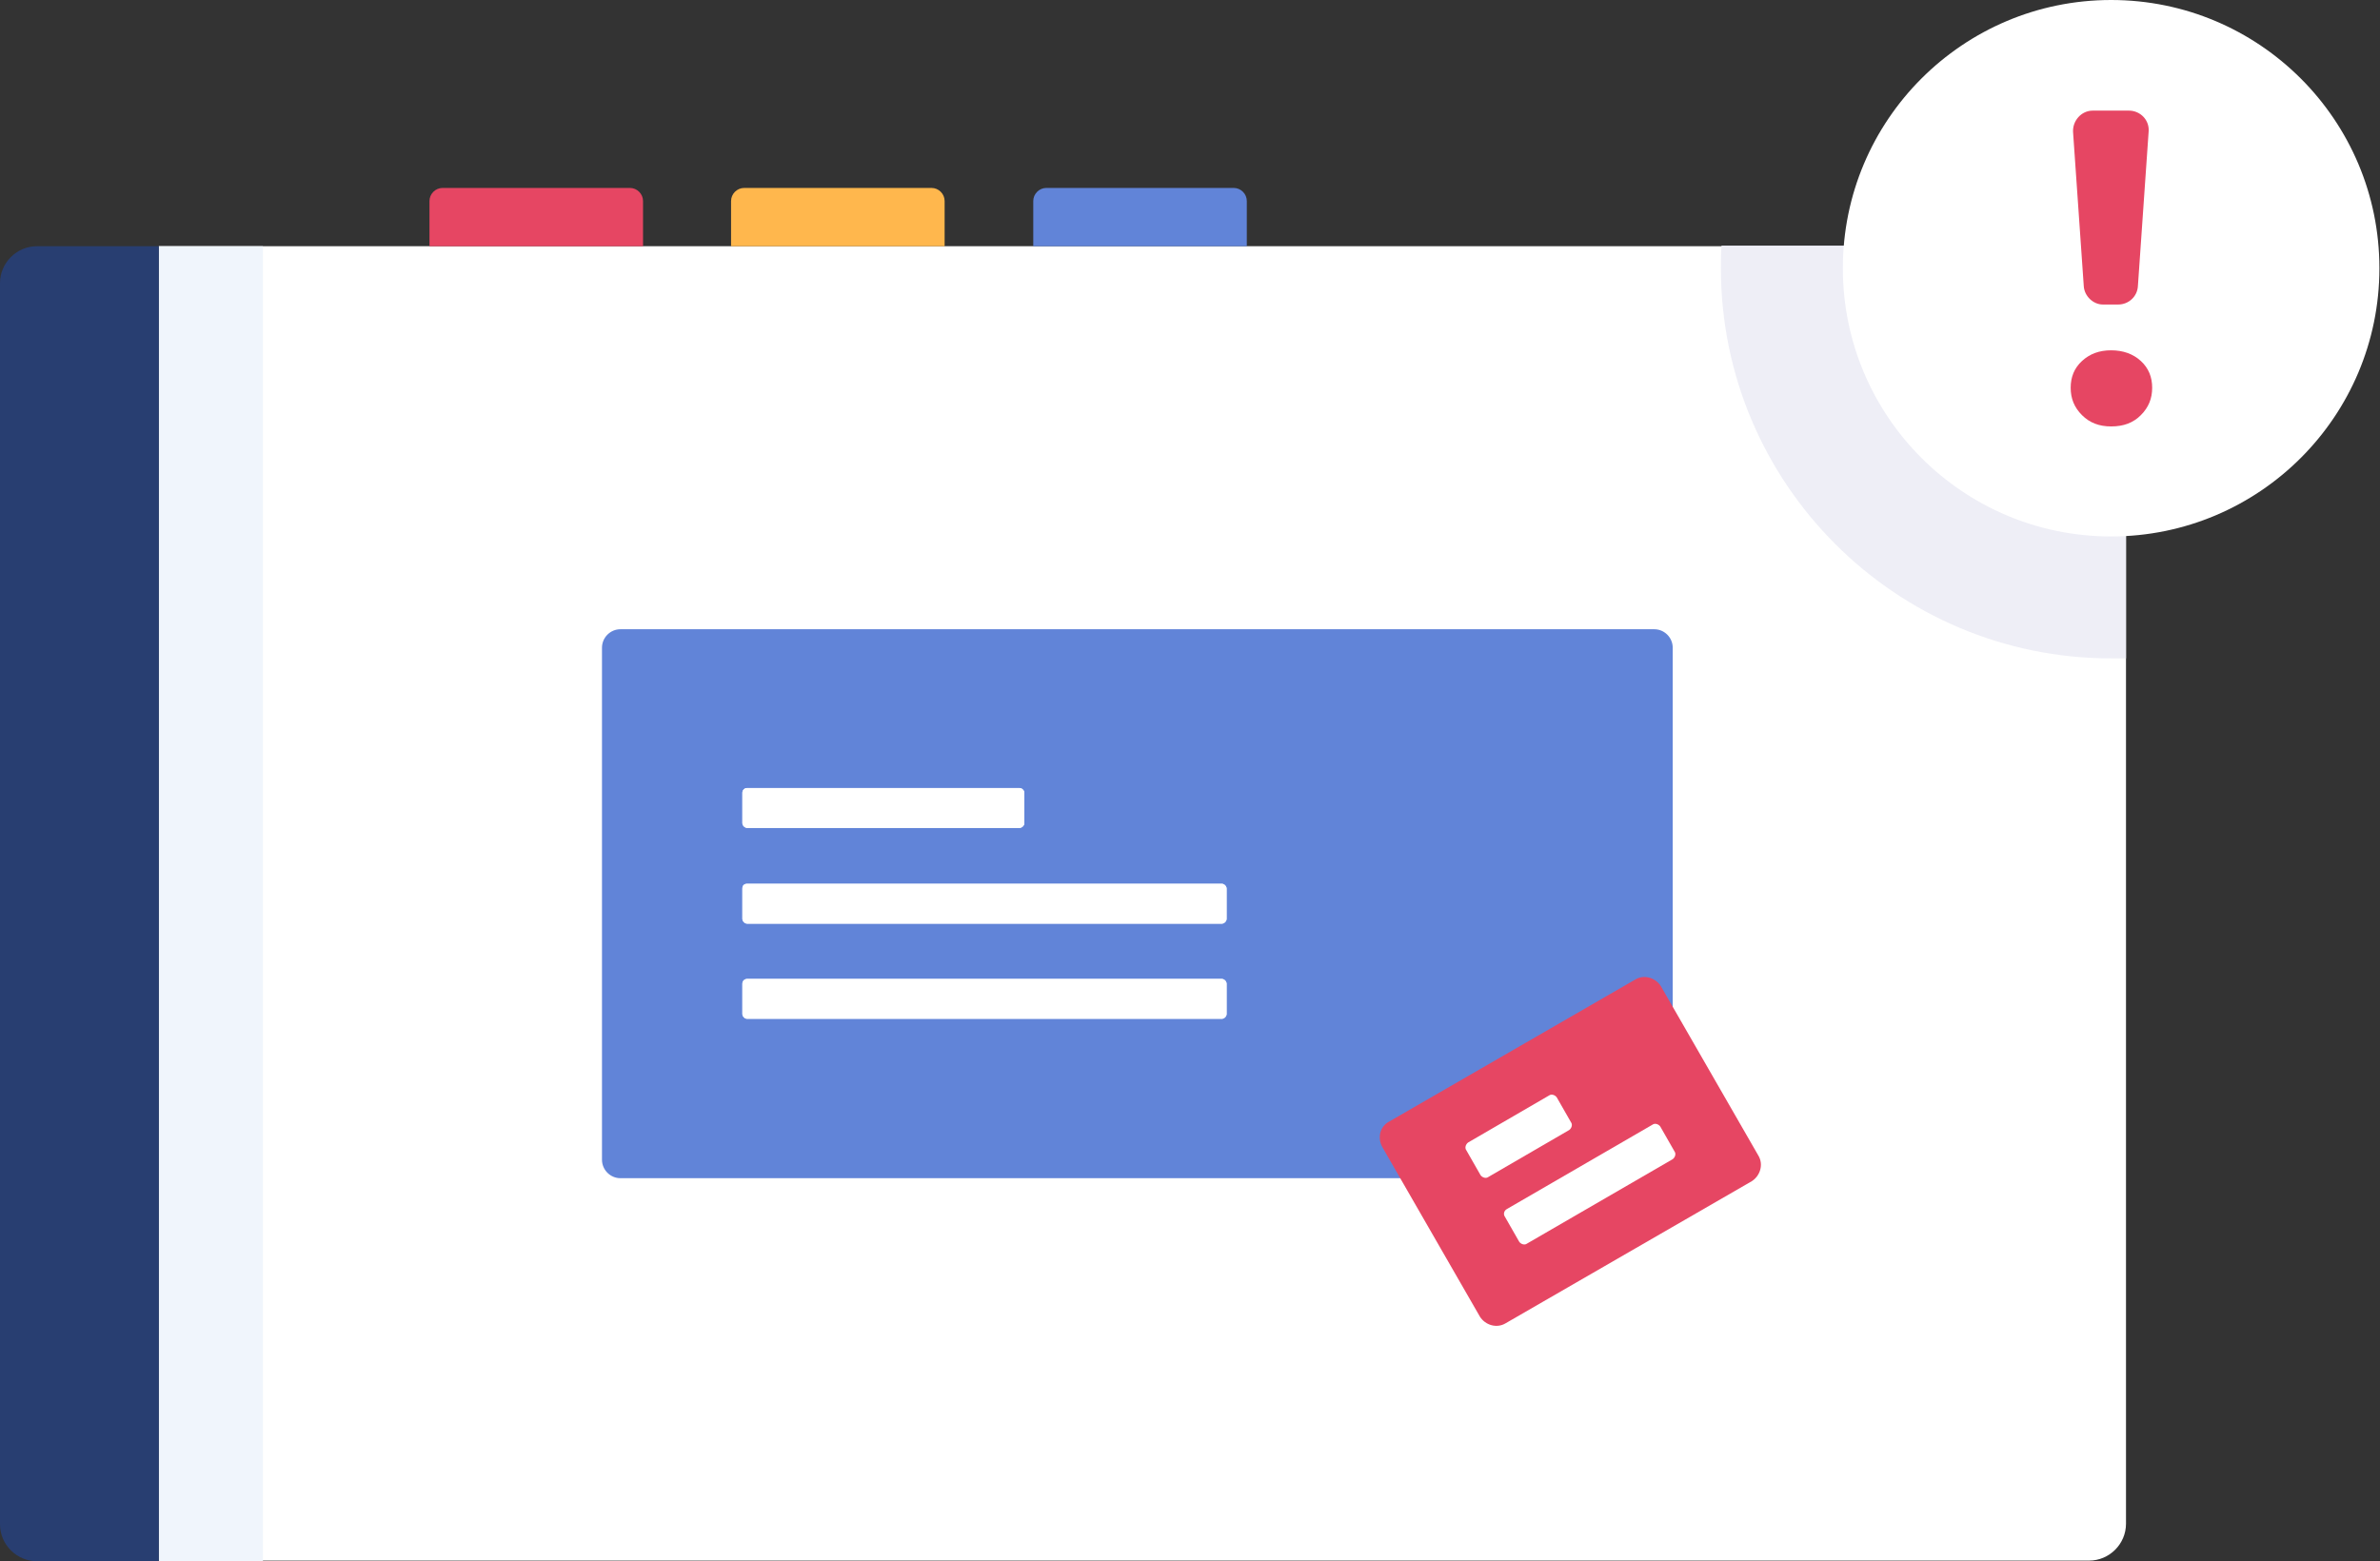 <?xml version="1.0" encoding="UTF-8"?> <svg xmlns="http://www.w3.org/2000/svg" xmlns:xlink="http://www.w3.org/1999/xlink" version="1.1" id="Layer_1" x="0px" y="0px" viewBox="0 0 400.1 262.5" style="enable-background:new 0 0 400.1 262.5;" xml:space="preserve"><rect x="0" y="0" width="400.1" height="262.5" fill="#333333" stroke="none"/> <style type="text/css"> .st0{fill:#FFFFFF;} .st1{fill:#F0F5FC;} .st2{fill:#283E71;} .st3{clip-path:url(#SVGID_00000177483603114837599670000015956173047402508972_);} .st4{fill:none;} .st5{opacity:0;} .st6{fill:#DADDE6;} .st7{fill:#6184D8;} .st8{fill:#E64663;} .st9{fill:#FFB74D;} .st10{fill:#EEEEF6;} </style> <path class="st0" d="M357.4,47.6v208.6c0,3.4-2.8,6.2-6.2,6.2H26.7V41.4h324.5C354.7,41.4,357.4,44.2,357.4,47.6z"></path> <path class="st1" d="M26.7,41.4h17.5v221.1H26.7V41.4z"></path> <path class="st2" d="M26.7,41.4v221.1H6.2c-3.4,0-6.2-2.8-6.2-6.2V47.6c0-3.4,2.8-6.2,6.2-6.2H26.7z"></path> <g> <defs> <rect id="SVGID_1_" x="0" y="41.4" width="25.6" height="221.1"></rect> </defs> <clipPath id="SVGID_00000022552669289880599020000004490017019009595321_"> <use xlink:href="#SVGID_1_" style="overflow:visible;"></use> </clipPath> <g style="clip-path:url(#SVGID_00000022552669289880599020000004490017019009595321_);"> <line class="st4" x1="33.4" y1="254.7" x2="17.1" y2="254.7"></line> </g> </g> <path class="st4" d="M6.2,41.4h345c3.4,0,6.2,2.8,6.2,6.2v208.6c0,3.4-2.8,6.2-6.2,6.2H6.2c-3.4,0-6.2-2.8-6.2-6.2V47.6 C0,44.2,2.8,41.4,6.2,41.4z"></path> <g class="st5"> <path class="st6" d="M104.3,110.4h173.8c1.7,0,3.1,1.4,3.1,3.1v86.1c0,1.7-1.4,3.1-3.1,3.1H104.3c-1.7,0-3.1-1.4-3.1-3.1v-86.1 C101.2,111.8,102.6,110.4,104.3,110.4z"></path> </g> <path class="st7" d="M104.3,105.8h173.8c1.7,0,3.1,1.4,3.1,3.1V195c0,1.7-1.4,3.1-3.1,3.1H104.3c-1.7,0-3.1-1.4-3.1-3.1v-86.1 C101.2,107.2,102.6,105.8,104.3,105.8z"></path> <g id="Group_00000118385678343650064430000008696496962479704493_"> <path class="st8" d="M72.2,41.4v-7.6c0-1.2,1-2.2,2.2-2.2h31.5c1.2,0,2.2,1,2.2,2.2v7.6H72.2z"></path> <path class="st9" d="M122.9,41.4v-7.6c0-1.2,1-2.2,2.2-2.2h31.5c1.2,0,2.2,1,2.2,2.2v7.6H122.9z"></path> <path class="st7" d="M173.7,41.4v-7.6c0-1.2,1-2.2,2.2-2.2h31.5c1.2,0,2.2,1,2.2,2.2v7.6H173.7z"></path> </g> <g> <path class="st0" d="M125.6,148.6h79.8c0.4,0,0.8,0.4,0.8,0.8v5.1c0,0.4-0.4,0.8-0.8,0.8h-79.8c-0.4,0-0.8-0.4-0.8-0.8v-5.1 C124.8,148.9,125.1,148.6,125.6,148.6z"></path> <path class="st0" d="M125.6,164.6h79.8c0.4,0,0.8,0.4,0.8,0.8v5.1c0,0.4-0.4,0.8-0.8,0.8h-79.8c-0.4,0-0.8-0.4-0.8-0.8v-5.1 C124.8,165,125.1,164.6,125.6,164.6z"></path> <path class="st0" d="M125.6,132.5h45.8c0.4,0,0.8,0.4,0.8,0.8v5.1c0,0.4-0.4,0.8-0.8,0.8h-45.8c-0.4,0-0.8-0.4-0.8-0.8v-5.1 C124.8,132.9,125.1,132.5,125.6,132.5z"></path> </g> <g> <path class="st0" d="M125.6,148.6h79.8c0.4,0,0.8,0.4,0.8,0.8v5.1c0,0.4-0.4,0.8-0.8,0.8h-79.8c-0.4,0-0.8-0.4-0.8-0.8v-5.1 C124.8,148.9,125.1,148.6,125.6,148.6z"></path> <path class="st0" d="M125.6,164.6h79.8c0.4,0,0.8,0.4,0.8,0.8v5.1c0,0.4-0.4,0.8-0.8,0.8h-79.8c-0.4,0-0.8-0.4-0.8-0.8v-5.1 C124.8,165,125.1,164.6,125.6,164.6z"></path> <path class="st0" d="M125.6,132.5h45.8c0.4,0,0.8,0.4,0.8,0.8v5.1c0,0.4-0.4,0.8-0.8,0.8h-45.8c-0.4,0-0.8-0.4-0.8-0.8v-5.1 C124.8,132.9,125.1,132.5,125.6,132.5z"></path> </g> <g> <path class="st8" d="M233.5,188.6l41.4-23.9c1.5-0.9,3.4-0.3,4.3,1.1l16.4,28.5c0.9,1.5,0.3,3.4-1.1,4.3l-41.4,23.9 c-1.5,0.9-3.4,0.3-4.3-1.1l-16.4-28.5C231.5,191.3,232,189.4,233.5,188.6z"></path> <g> <path class="st0" d="M253.3,203.3l24.5-14.2c0.4-0.3,1-0.1,1.3,0.3l2.4,4.2c0.3,0.4,0.1,1-0.3,1.3l-24.5,14.2 c-0.4,0.3-1,0.1-1.3-0.3l-2.4-4.2C252.7,204.2,252.8,203.6,253.3,203.3z"></path> <path class="st0" d="M246.8,192.1l13.6-7.9c0.4-0.3,1-0.1,1.3,0.3l2.4,4.2c0.3,0.4,0.1,1-0.3,1.3l-13.6,7.9 c-0.4,0.3-1,0.1-1.3-0.3l-2.4-4.2C246.2,193,246.4,192.4,246.8,192.1z"></path> </g> </g> <g> <path class="st10" d="M357.4,47.6v63.1c-0.8,0-1.7,0-2.5,0c-36.2,0-65.6-29.4-65.6-65.6c0-1.3,0-2.5,0.1-3.8h61.8 C354.7,41.4,357.4,44.2,357.4,47.6z"></path> <circle class="st0" cx="354.9" cy="45.1" r="45.1"></circle> <g> <path class="st8" d="M354.9,71.7c-2,0-3.6-0.6-4.9-1.9c-1.3-1.3-1.9-2.8-1.9-4.6c0-1.8,0.6-3.3,1.9-4.5c1.3-1.2,2.9-1.8,4.9-1.8 c2,0,3.7,0.6,5,1.8c1.3,1.2,1.9,2.7,1.9,4.5c0,1.8-0.6,3.3-1.9,4.6C358.6,71.1,357,71.7,354.9,71.7z M350.3,48.1l-1.8-25.9 c-0.1-1.9,1.4-3.6,3.3-3.6h6.1c1.9,0,3.5,1.6,3.3,3.6l-1.8,25.9c-0.1,1.8-1.6,3.1-3.3,3.1h-2.6C351.9,51.2,350.4,49.8,350.3,48.1z "></path> </g> </g> </svg> 